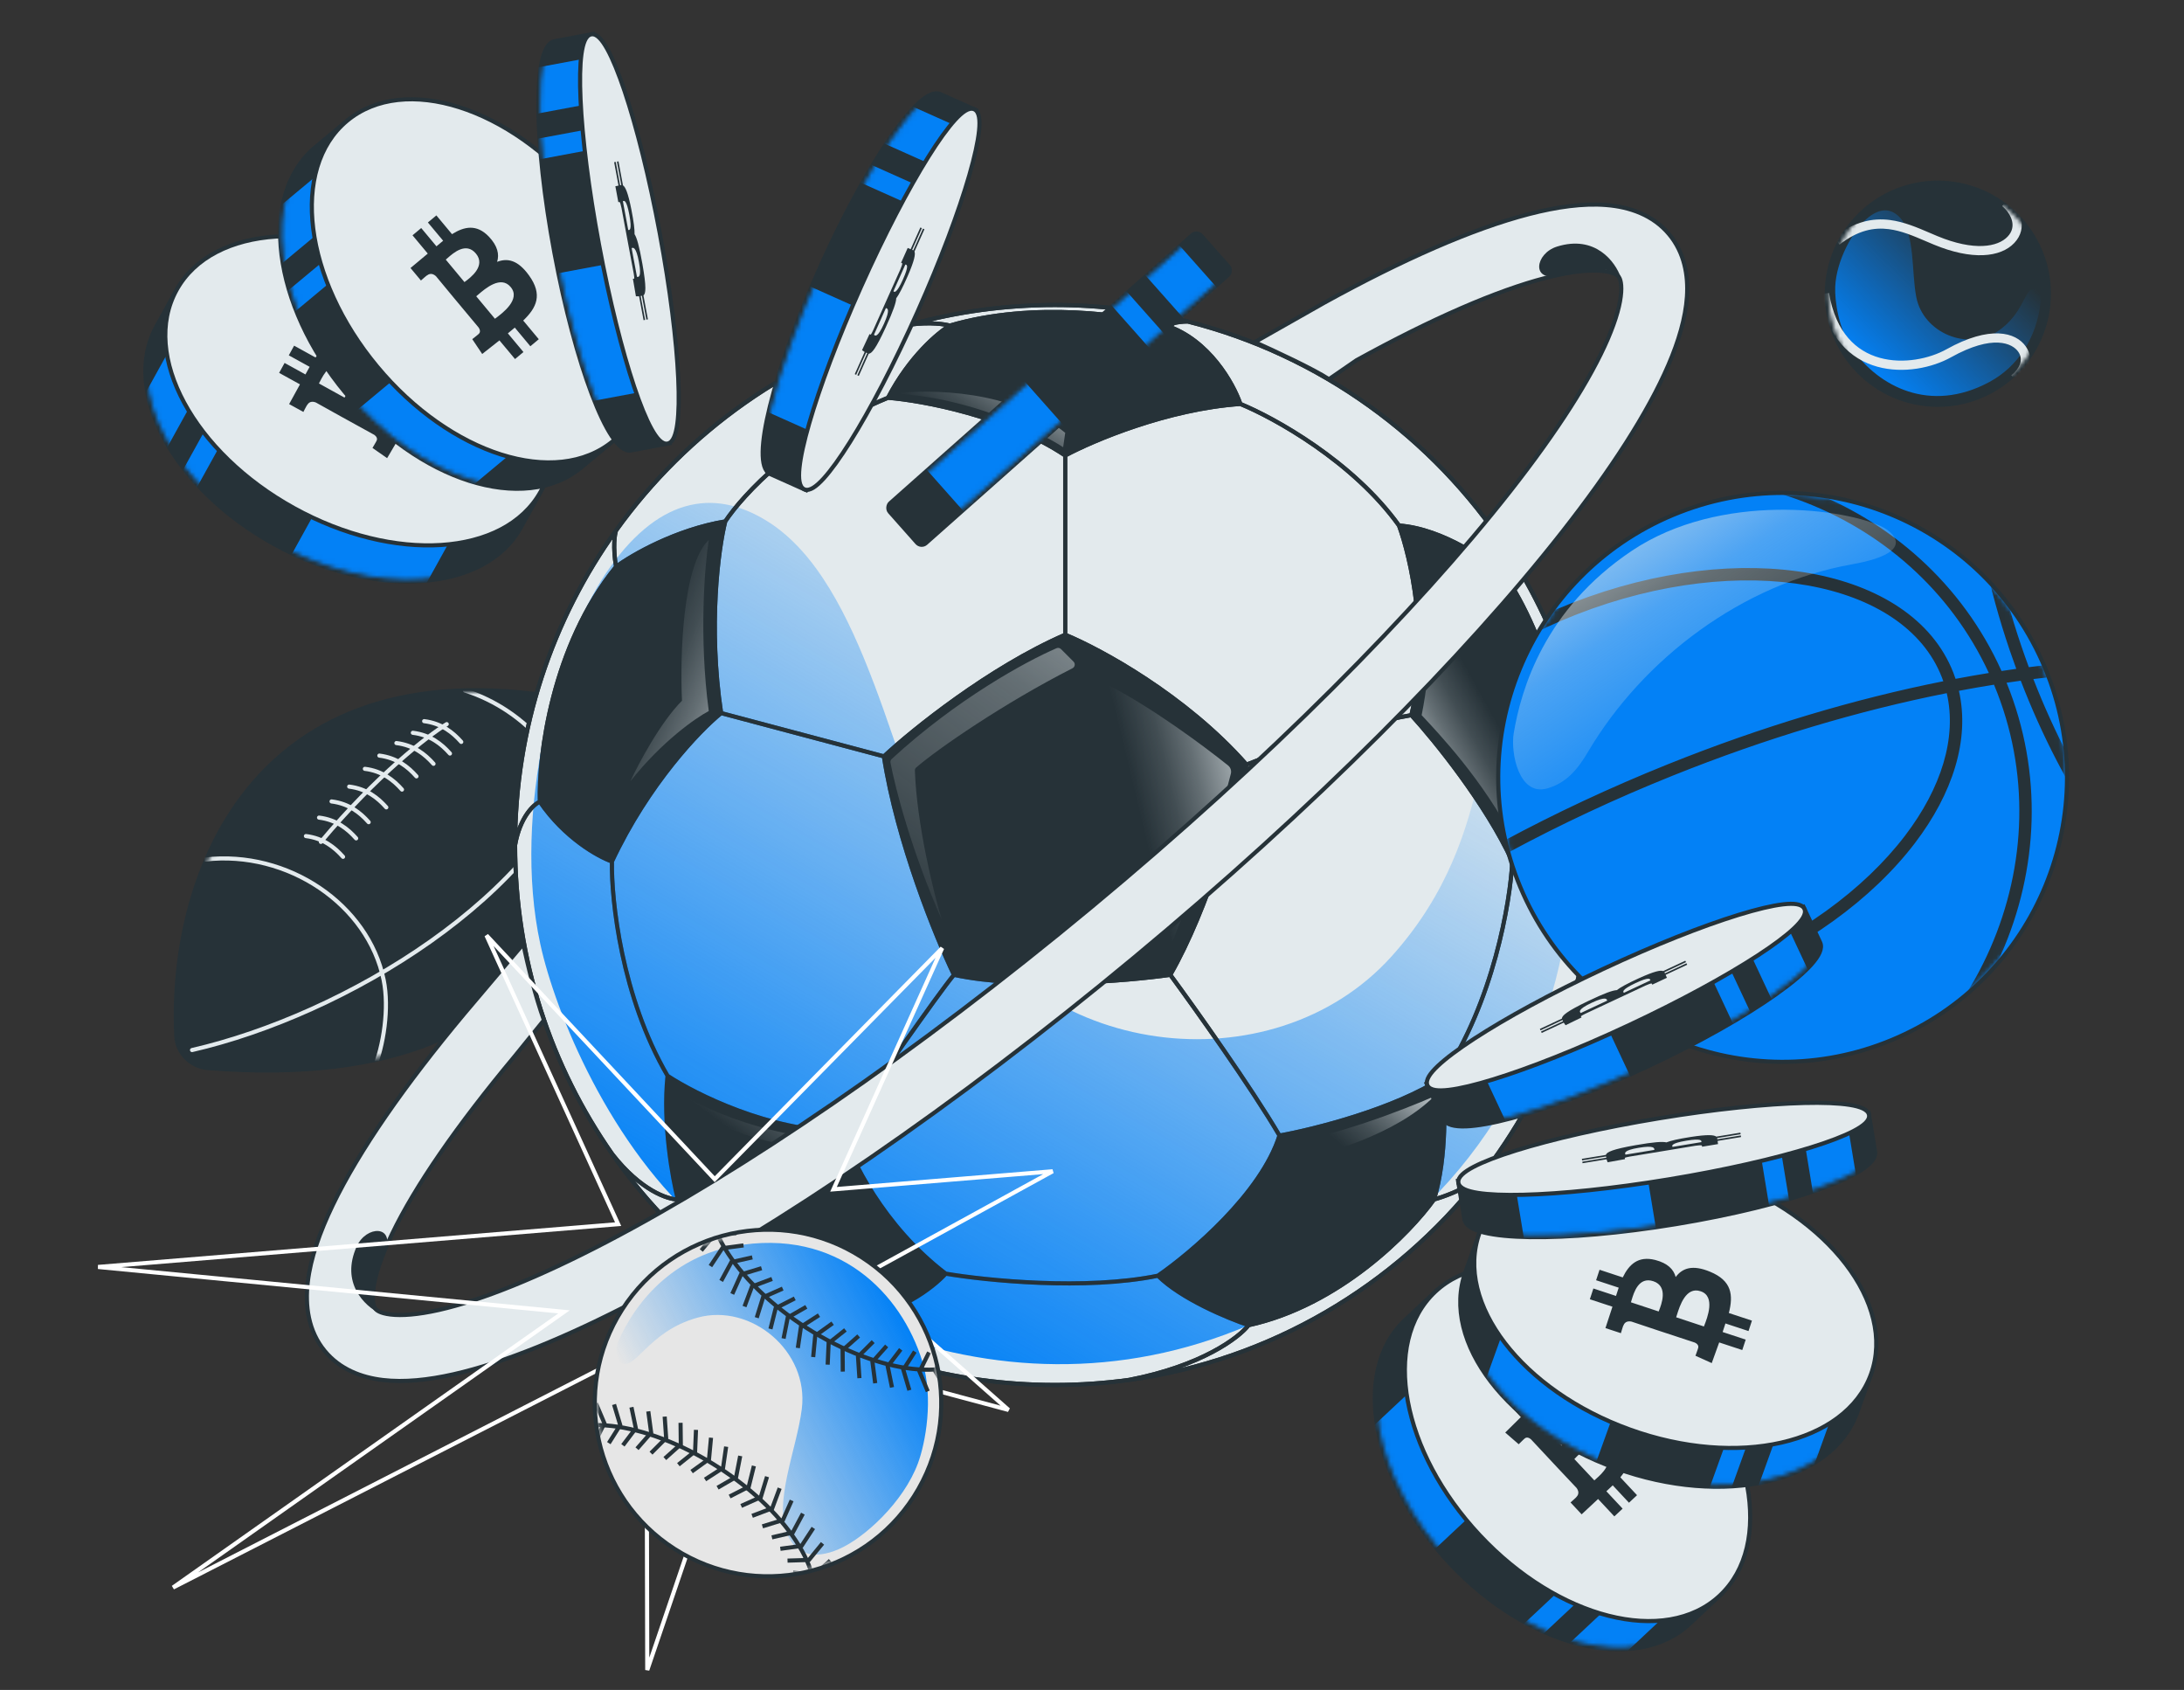 <svg width="530" height="410" viewBox="0 0 530 410" fill="none" xmlns="http://www.w3.org/2000/svg">
<rect x="0" y="0" width="530" height="410" fill="#333333" stroke="none"/>
<g clip-path="url(#clip0_8840_7350)">
<path d="M140.175 170.338L140.097 170.032L139.786 169.971C101.277 162.439 76.492 172.625 61.598 189.85C46.735 207.041 41.804 231.151 42.785 251.345C42.989 255.534 46.381 258.804 50.53 259.13C96.751 262.77 121.338 248.892 133.269 229.83C145.169 210.817 144.374 186.801 140.175 170.338Z" fill="#263238" stroke="#263238"/>
<path d="M111.938 179.994C109.882 177.679 107.129 175.476 102.932 174.96" stroke="#E3EAED" stroke-linecap="round"/>
<path d="M109.194 182.815C107.138 180.5 104.385 178.297 100.188 177.78" stroke="#E3EAED" stroke-linecap="round"/>
<path d="M105.203 185.307C103.147 182.992 100.394 180.789 96.196 180.272" stroke="#E3EAED" stroke-linecap="round"/>
<path d="M101.066 188.351C99.01 186.036 96.257 183.833 92.06 183.316" stroke="#E3EAED" stroke-linecap="round"/>
<path d="M97.553 191.559C95.496 189.244 92.744 187.041 88.546 186.525" stroke="#E3EAED" stroke-linecap="round"/>
<path d="M93.748 195.872C91.692 193.558 88.939 191.355 84.741 190.838" stroke="#E3EAED" stroke-linecap="round"/>
<path d="M89.465 199.468C87.409 197.154 84.656 194.951 80.459 194.434" stroke="#E3EAED" stroke-linecap="round"/>
<path d="M86.43 203.394C84.373 201.079 81.621 198.876 77.423 198.36" stroke="#E3EAED" stroke-linecap="round"/>
<path d="M83.248 207.872C81.192 205.557 78.439 203.354 74.242 202.837" stroke="#E3EAED" stroke-linecap="round"/>
<path d="M108.409 175.682C103.905 178.432 91.492 187.997 77.869 204.253" stroke="#E3EAED" stroke-linecap="round"/>
<mask id="mask0_8840_7350" style="mask-type:alpha" maskUnits="userSpaceOnUse" x="43" y="167" width="100" height="93">
<path d="M43.784 251.296C42.811 231.264 47.713 207.439 62.355 190.504C76.927 173.65 101.229 163.529 139.284 170.892C143.379 187.205 144.046 210.726 132.421 229.3C120.753 247.942 96.597 261.755 50.608 258.133C46.928 257.844 43.962 254.951 43.784 251.296Z" fill="#263238" stroke="black"/>
</mask>
<g mask="url(#mask0_8840_7350)">
<path d="M46.605 254.75C83.605 246.25 131.909 217.345 142.808 181.534M90.605 259.751C93.136 253.638 94.486 244.525 93.105 237.751C89.368 219.407 69.759 206.225 49.809 208.521M112.835 167.521C127.814 172.342 139.223 185.405 142.887 203.386" stroke="#E3EAED" stroke-linecap="round"/>
</g>
<path d="M258.5 154C240.1 162 221.5 177 214.5 183.5C217.7 204.3 227.167 227.5 231.5 236.5C248.3 240.1 273.5 238 284 236.5C293.2 220.5 300.167 195.833 302.5 185.5C287.7 168.7 267 157.5 258.5 154Z" fill="#E3EAED"/>
<path d="M387 205C387 235.557 376.538 263.67 359 285.953C338.519 311.977 308.387 330.048 274 334.774C268.116 335.582 262.107 336 256 336C243.697 336 231.79 334.304 220.5 331.133C190.997 322.846 165.709 304.487 148.58 280C133.719 258.754 125 232.895 125 205C125 176.534 134.079 150.189 149.5 128.702C166.706 104.728 191.807 86.802 221 78.728C232.141 75.646 243.878 74 256 74C267.129 74 277.935 75.388 288.252 78C320.377 86.133 347.772 106.135 365.5 133.065C379.091 153.713 387 178.433 387 205Z" fill="#E3EAED"/>
<path d="M214.5 183.5C221.5 177 240.1 162 258.5 154M214.5 183.5C217.7 204.3 227.167 227.5 231.5 236.5M214.5 183.5L175 173M258.5 154C267 157.5 287.7 168.7 302.5 185.5M258.5 154V110.5M302.5 185.5C300.167 195.833 293.2 220.5 284 236.5M302.5 185.5C310 182.5 328.5 175.9 342.5 173.5M284 236.5C273.5 238 248.3 240.1 231.5 236.5M284 236.5C290 244.667 303.7 263.9 310.5 275.5M231.5 236.5C227.5 241.3 211.833 263.833 204.5 274.5M387 205C387 235.557 376.538 263.67 359 285.953M387 205C386.2 199.8 383.333 194.5 382 192.5M387 205C387 178.433 379.091 153.713 365.5 133.065M125 205C125 176.534 134.079 150.189 149.5 128.702M125 205C126.2 198.2 129.5 195.167 131 194.5M125 205C125 232.895 133.719 258.754 148.58 280M342.5 173.5C348 179.5 360.6 195 367 209M342.5 173.5C346.9 155.1 342.333 135.167 339.5 127.5M367 209C370.891 206.333 379.339 199.3 382 192.5M367 209C366.5 218.833 362.4 243.1 350 261.5M382 192.5C381.333 182.333 377.1 157.6 365.5 140M365.5 140C361.333 136.167 350.3 128.3 339.5 127.5M365.5 140C365.9 137.6 365.667 134.377 365.5 133.065M339.5 127.5C328.3 111.9 309.167 101.333 301 98M310.5 275.5C318.833 274 338.4 269.1 350 261.5M310.5 275.5C306.1 289.5 289 304 281 309.5M350 261.5C350.667 267 351.2 280.6 348 291M348 291C342.167 299.167 325 316.7 303 321.5M348 291C350 290.469 355 288.716 359 285.953M303 321.5C298 319.833 286.6 315.1 281 309.5M303 321.5C300.667 324.516 291.6 331.392 274 334.774M281 309.5C263.4 313.1 239.333 310.667 229.5 309M274 334.774C268.116 335.582 262.107 336 256 336C243.697 336 231.79 334.304 220.5 331.133M274 334.774C308.387 330.048 338.519 311.977 359 285.953M365.5 133.065C347.772 106.135 320.377 86.133 288.252 78M301 98C283.4 99.2 265.333 106.833 258.5 110.5M301 98C299.333 93.087 293.4 82.409 283 79M215.5 96.5C223.833 97.167 244.1 100.9 258.5 110.5M215.5 96.5C220.7 86.5 227.667 80.667 230.5 79M215.5 96.5C193.9 105.3 180.167 120.167 176 126.5M283 79C274 76.5 250.9 73 230.5 79M283 79C283.668 78.667 285.654 78 288.252 78M230.5 79C229.333 78.652 225.8 78.11 221 78.728M176 126.5C174.333 133.167 171.8 151.8 175 173M176 126.5C164 128.5 153.333 134.667 149.5 137.5M175 173C169.833 177.167 157.3 190.2 148.5 209M148.5 209C145.167 207.833 137 203.3 131 194.5M148.5 209C148.333 218.333 150.8 241.8 162 261M131 194.5C130.667 183.5 133.9 156.7 149.5 137.5M149.5 137.5C148.7 132.7 149.167 129.635 149.5 128.702M221 78.728C232.141 75.646 243.878 74 256 74C267.129 74 277.935 75.388 288.252 78M221 78.728C191.807 86.802 166.706 104.728 149.5 128.702M162 261C168.833 265.5 186.9 274.5 204.5 274.5M162 261C160.8 272.6 163.167 285.833 164.5 291M204.5 274.5C206.5 281.167 214.3 297.4 229.5 309M229.5 309C226.5 312.333 217.7 319.2 206.5 320M206.5 320C197.167 315.833 175.7 304.2 164.5 291M206.5 320C208.167 322.255 213.3 327.639 220.5 331.133M164.5 291C162.054 291 155.445 288.8 148.58 280M220.5 331.133C190.997 322.846 165.709 304.487 148.58 280" stroke="#263238"/>
<path d="M370.618 169.977C375.14 170.417 379.246 178.164 380.071 183.685C386.533 226.928 373.066 267.349 343.945 294.389C283.106 350.881 213.548 333.733 171.217 298.005C147.999 278.408 134.695 245.476 131.13 229.089C124.147 196.994 135.046 156.848 147.065 139.038C159.085 121.228 172.778 117.959 186.392 126.573C209.926 141.463 216.827 187.131 230.598 215.923C250.273 257.059 308.741 264.078 337.614 232.117C365.691 201.038 355.255 168.482 370.618 169.977Z" fill="url(#paint0_linear_8840_7350)"/>
<path d="M215.523 96.813C223.856 97.48 244.123 101.213 258.523 110.813C265.356 107.146 283.423 99.513 301.023 98.313C299.356 93.4 293.423 82.722 283.023 79.313C274.023 76.813 250.923 73.313 230.523 79.313C227.689 80.98 220.723 86.813 215.523 96.813Z" fill="#263238"/>
<path d="M367.023 209.313C360.623 195.313 348.023 179.813 342.523 173.813C346.923 155.413 342.356 135.48 339.523 127.813C350.323 128.613 361.356 136.48 365.523 140.313C377.123 157.913 381.356 182.646 382.023 192.813C379.362 199.613 370.914 206.646 367.023 209.313Z" fill="#263238"/>
<path d="M350.023 261.813C338.423 269.413 318.856 274.313 310.523 275.813C306.123 289.813 289.023 304.313 281.023 309.813C286.623 315.413 298.023 320.146 303.023 321.813C325.023 317.013 342.189 299.48 348.023 291.313C351.223 280.913 350.689 267.313 350.023 261.813Z" fill="#263238"/>
<path d="M175.023 173.313C171.823 152.113 174.356 133.48 176.023 126.813C164.023 128.813 153.356 134.98 149.523 137.813C133.923 157.013 130.689 183.813 131.023 194.813C137.023 203.613 145.189 208.146 148.523 209.313C157.323 190.513 169.856 177.48 175.023 173.313Z" fill="#263238"/>
<path d="M162.023 261.313C168.856 265.813 186.923 274.813 204.523 274.813C206.523 281.48 214.323 297.713 229.523 309.313C226.523 312.646 217.723 319.513 206.523 320.313C197.189 316.146 175.723 304.513 164.523 291.313C163.189 286.146 160.823 272.913 162.023 261.313Z" fill="#263238"/>
<path d="M214.523 183.813C221.523 177.313 240.123 162.313 258.523 154.313C267.023 157.813 287.723 169.013 302.523 185.813C300.189 196.146 293.223 220.813 284.023 236.813C273.523 238.313 248.323 240.413 231.523 236.813C227.189 227.813 217.723 204.613 214.523 183.813Z" fill="#263238"/>
<path d="M172 172.5C169.6 154.5 171 137.333 172 131C165.6 137 165 159.5 165.5 170C160.3 175.2 155 185.167 153 189.5C160.6 179.9 168.833 174.167 172 172.5Z" fill="url(#paint1_linear_8840_7350)"/>
<path d="M222.015 186.962C222.495 200.086 226.523 216.411 228.5 223C221.127 206.314 217.237 191.103 216.098 185.035C216.035 184.701 216.152 184.359 216.402 184.129C232.233 169.564 248.939 160.488 256.386 157.262C256.759 157.1 257.187 157.187 257.474 157.474L260.519 160.519C261.002 161.002 260.87 161.815 260.262 162.125C243.498 170.653 227.471 181.747 222.342 186.198C222.12 186.391 222.005 186.668 222.015 186.962Z" fill="url(#paint2_linear_8840_7350)"/>
<path d="M268.5 166C279.087 171.294 291.998 180.877 298.025 185.71C298.625 186.192 298.885 186.975 298.696 187.722C294.623 203.798 287.263 221.348 284.5 228.5L268.5 166Z" fill="url(#paint3_linear_8840_7350)"/>
<path d="M200 278.5C182.4 278.5 168.333 270.167 163.5 266V264.5C178.7 273.7 195.833 276.333 202.5 276.5L200 278.5Z" fill="url(#paint4_linear_8840_7350)"/>
<path d="M314 281.5L311 277.5C323.4 275.9 340.833 269.167 348 266C338.8 275.2 321.5 280.167 314 281.5Z" fill="url(#paint5_linear_8840_7350)"/>
<path d="M345 173.5C347.4 161.5 347.667 147.833 347.5 142.5C372.7 154.5 371.5 188 367.5 204C359.9 189.2 349.167 178 345 173.5Z" fill="url(#paint6_linear_8840_7350)"/>
<path d="M258.5 105C245.7 94.6 225.5 94.333 217 95.5C235 96.3 251.833 104.5 258 108.5L258.5 105Z" fill="url(#paint7_linear_8840_7350)"/>
<path d="M214.5 183.5C221.5 177 240.1 162 258.5 154M214.5 183.5C217.7 204.3 227.167 227.5 231.5 236.5M214.5 183.5L175 173M258.5 154C267 157.5 287.7 168.7 302.5 185.5M258.5 154V110.5M302.5 185.5C300.167 195.833 293.2 220.5 284 236.5M302.5 185.5C310 182.5 328.5 175.9 342.5 173.5M284 236.5C273.5 238 248.3 240.1 231.5 236.5M284 236.5C290 244.667 303.7 263.9 310.5 275.5M231.5 236.5C227.5 241.3 211.833 263.833 204.5 274.5M387 205C387 235.557 376.538 263.67 359 285.953M387 205C386.2 199.8 383.333 194.5 382 192.5M387 205C387 178.433 379.091 153.713 365.5 133.065M125 205C125 176.534 134.079 150.189 149.5 128.702M125 205C126.2 198.2 129.5 195.167 131 194.5M125 205C125 232.895 133.719 258.754 148.58 280M342.5 173.5C348 179.5 360.6 195 367 209M342.5 173.5C346.9 155.1 342.333 135.167 339.5 127.5M367 209C370.891 206.333 379.339 199.3 382 192.5M367 209C366.5 218.833 362.4 243.1 350 261.5M382 192.5C381.333 182.333 377.1 157.6 365.5 140M365.5 140C361.333 136.167 350.3 128.3 339.5 127.5M365.5 140C365.9 137.6 365.667 134.377 365.5 133.065M339.5 127.5C328.3 111.9 309.167 101.333 301 98M310.5 275.5C318.833 274 338.4 269.1 350 261.5M310.5 275.5C306.1 289.5 289 304 281 309.5M350 261.5C350.667 267 351.2 280.6 348 291M348 291C342.167 299.167 325 316.7 303 321.5M348 291C350 290.469 355 288.716 359 285.953M303 321.5C298 319.833 286.6 315.1 281 309.5M303 321.5C300.667 324.516 291.6 331.392 274 334.774M281 309.5C263.4 313.1 239.333 310.667 229.5 309M274 334.774C268.116 335.582 262.107 336 256 336C243.697 336 231.79 334.304 220.5 331.133M274 334.774C308.387 330.048 338.519 311.977 359 285.953M365.5 133.065C347.772 106.135 320.377 86.133 288.252 78M301 98C283.4 99.2 265.333 106.833 258.5 110.5M301 98C299.333 93.087 293.4 82.409 283 79M215.5 96.5C223.833 97.167 244.1 100.9 258.5 110.5M215.5 96.5C220.7 86.5 227.667 80.667 230.5 79M215.5 96.5C193.9 105.3 180.167 120.167 176 126.5M283 79C274 76.5 250.9 73 230.5 79M283 79C283.668 78.667 285.654 78 288.252 78M230.5 79C229.333 78.652 225.8 78.11 221 78.728M176 126.5C174.333 133.167 171.8 151.8 175 173M176 126.5C164 128.5 153.333 134.667 149.5 137.5M175 173C169.833 177.167 157.3 190.2 148.5 209M148.5 209C145.167 207.833 137 203.3 131 194.5M148.5 209C148.333 218.333 150.8 241.8 162 261M131 194.5C130.667 183.5 133.9 156.7 149.5 137.5M149.5 137.5C148.7 132.7 149.167 129.635 149.5 128.702M221 78.728C232.141 75.646 243.878 74 256 74C267.129 74 277.935 75.388 288.252 78M221 78.728C191.807 86.802 166.706 104.728 149.5 128.702M162 261C168.833 265.5 186.9 274.5 204.5 274.5M162 261C160.8 272.6 163.167 285.833 164.5 291M204.5 274.5C206.5 281.167 214.3 297.4 229.5 309M229.5 309C226.5 312.333 217.7 319.2 206.5 320M206.5 320C197.167 315.833 175.7 304.2 164.5 291M206.5 320C208.167 322.255 213.3 327.639 220.5 331.133M164.5 291C162.054 291 155.445 288.8 148.58 280M220.5 331.133C190.997 322.846 165.709 304.487 148.58 280" stroke="#263238"/>
<path d="M124.955 256.191C110.819 273.108 100.692 287.853 95.157 299.33C92.379 305.091 90.966 309.606 90.579 312.895C90.193 316.179 90.909 317.29 91.146 317.575C91.365 317.839 92.16 318.6 94.788 318.912C97.465 319.231 101.328 318.975 106.504 317.808C116.832 315.48 130.649 309.935 147.135 301.337C179.988 284.203 221.901 255.758 264.945 220.012C307.989 184.266 343.648 148.29 366.525 119.143C378.005 104.517 385.992 91.953 390.178 82.229C392.276 77.355 393.237 73.604 393.416 70.914C393.591 68.274 392.989 67.353 392.77 67.089C392.538 66.81 391.625 65.943 388.518 65.691C385.391 65.437 380.928 65.906 375.034 67.433C363.287 70.476 347.643 77.236 329.178 87.404L322.5 92C318.9 89.6 309 85 304.5 83L321.46 73.389C340.425 62.945 357.409 55.471 371.021 51.944C377.806 50.187 384.205 49.288 389.813 49.743C395.441 50.2 401.137 52.12 405.079 56.867C408.739 61.274 409.728 66.738 409.38 71.976C409.035 77.164 407.358 82.784 404.874 88.554C399.897 100.118 390.952 113.935 379.111 129.022C355.347 159.299 318.813 196.074 275.167 232.321C231.52 268.567 188.661 297.725 154.534 315.524C137.529 324.392 122.304 330.647 110.023 333.416C103.895 334.797 98.062 335.414 92.899 334.8C87.686 334.181 82.497 332.204 78.837 327.797C74.789 322.922 74.011 316.784 74.689 311.025C75.366 305.272 77.576 298.951 80.746 292.379C87.106 279.191 98.177 263.283 112.678 245.932L127 229C128 234 130 242 132 247.5L124.955 256.191Z" fill="#E3EAED" stroke="#263238" stroke-linecap="round"/>
<path d="M377.835 59.826C387.129 56.91 392.002 63.492 393.335 67.326C390.835 64.326 385.203 65.144 378.335 66.826C371.5 68.5 372.5 61.5 377.835 59.826Z" fill="#263238"/>
<path d="M86.577 302.372C82.568 311.249 88.519 316.876 92.165 318.659C89.486 315.817 90.973 310.324 93.467 303.707C95.948 297.122 88.879 297.275 86.577 302.372Z" fill="#263238"/>
<path d="M42.851 70.351L43.093 69.913L43.531 70.155L45.444 71.214C57.629 63.25 78.596 64.414 97.931 75.113C117.267 85.811 129.391 102.957 129.117 117.511L131.03 118.569L131.467 118.811L131.225 119.249L126.384 127.999C121.995 135.931 113.033 140.272 102.21 140.964C91.38 141.658 78.614 138.711 66.462 131.987C54.31 125.263 45.032 116.013 39.867 106.47C34.704 96.932 33.621 87.033 38.01 79.101L42.851 70.351Z" fill="#263238" stroke="#263238"/>
<mask id="mask1_8840_7350" style="mask-type:alpha" maskUnits="userSpaceOnUse" x="35" y="66" width="96" height="75">
<path d="M45.746 72.214L45.492 72.384L45.225 72.236L43.484 71.272L38.885 79.585C34.717 87.117 35.681 96.636 40.746 105.994C45.808 115.345 54.936 124.467 66.946 131.112C78.957 137.757 91.534 140.646 102.146 139.967C112.764 139.287 121.342 135.046 125.509 127.515L130.108 119.202L128.367 118.239L128.1 118.091L128.109 117.786C128.545 103.695 116.751 86.669 97.447 75.988C78.143 65.307 57.453 64.359 45.746 72.214Z" fill="#263238" stroke="#263238"/>
</mask>
<g mask="url(#mask1_8840_7350)">
<path d="M44.275 79.138L25.877 112.388L35.502 117.714L53.9 84.464L44.275 79.138Z" fill="#0381F6"/>
<path d="M85.119 108.595L66.722 141.845L94.722 157.338L113.119 124.088L85.119 108.595Z" fill="#0381F6"/>
<path d="M36.879 127.619L55.276 94.369L59.651 96.79L41.254 130.039L36.879 127.619Z" fill="#0381F6"/>
</g>
<path d="M131.225 119.249C126.836 127.181 117.874 131.522 107.051 132.215C96.221 132.908 83.456 129.961 71.304 123.237C59.152 116.513 49.873 107.263 44.708 97.72C39.546 88.182 38.462 78.283 42.851 70.351C47.24 62.419 56.203 58.078 67.025 57.385C77.855 56.692 90.621 59.639 102.773 66.363C114.925 73.087 124.203 82.337 129.368 91.88C134.531 101.418 135.614 111.317 131.225 119.249Z" fill="#E3EAED" stroke="#263238"/>
<path fill-rule="evenodd" clip-rule="evenodd" d="M76.566 86.727C78.651 83.915 81.222 82.228 85.1 84.029C87.921 85.356 89.07 87.102 89.205 89.011C91.226 87.167 93.787 86.782 97.618 89.273C102.423 92.386 102.19 95.873 100.273 99.982L105.437 102.832L104.152 105.165L98.987 102.315C98.843 102.567 98.699 102.836 98.554 103.113C98.359 103.481 98.157 103.862 97.933 104.232L103.097 107.081L101.812 109.41L96.647 106.56L93.944 111.153L90.391 108.674C90.391 108.674 91.416 106.942 91.373 106.96C91.727 106.31 91.213 105.773 90.83 105.499L82.552 100.935L76.675 97.66C76.022 97.39 75.113 97.291 74.565 98.232C74.529 98.146 73.622 99.94 73.622 99.94L70.164 98.035L72.797 93.251L67.739 90.461L69.065 88.053L74.123 90.844C74.364 90.369 74.624 89.914 74.885 89.453L75.143 88.996L70.084 86.207L71.376 83.862L76.566 86.727ZM83.604 96.461L83.672 96.347C84.542 94.977 87.112 90.911 83.677 89.004C80.406 87.202 78.534 90.836 77.663 92.522C77.56 92.723 77.472 92.897 77.397 93.029L83.603 96.463L83.604 96.461ZM93.844 101.869L93.72 102.068L87.513 98.634C87.6 98.488 87.698 98.301 87.813 98.082C88.867 96.102 91.218 91.677 94.5 93.518C97.918 95.382 94.905 100.178 93.844 101.869Z" fill="#263238"/>
<path d="M84.219 29.314L84.603 28.994L84.923 29.378L86.322 31.059C100.566 28.061 119.681 36.756 133.814 53.744C147.948 70.731 153.022 91.108 147.483 104.57L148.881 106.251L149.201 106.635L148.817 106.955L141.13 113.351C134.161 119.149 124.234 119.94 113.898 116.657C103.555 113.372 92.73 105.993 83.847 95.317C74.965 84.64 69.677 72.653 68.328 61.886C66.98 51.125 69.563 41.508 76.532 35.71L84.219 29.314Z" fill="#263238" stroke="#263238"/>
<mask id="mask2_8840_7350" style="mask-type:alpha" maskUnits="userSpaceOnUse" x="68" y="29" width="82" height="90">
<path d="M86.24 32.1L85.942 32.167L85.747 31.932L84.474 30.402L77.171 36.478C70.555 41.984 67.997 51.204 69.32 61.761C70.642 72.313 75.837 84.125 84.616 94.677C93.395 105.229 104.066 112.485 114.2 115.704C124.341 118.925 133.873 118.087 140.49 112.582L147.793 106.506L146.52 104.976L146.325 104.742L146.444 104.461C151.966 91.489 147.156 71.343 133.045 54.383C118.935 37.424 100 29.03 86.24 32.1Z" fill="#263238" stroke="#263238"/>
</mask>
<g mask="url(#mask2_8840_7350)">
<path d="M82.356 38.019L53.144 62.323L60.18 70.779L89.391 46.475L82.356 38.019Z" fill="#0381F6"/>
<path d="M109.722 80.292L80.511 104.597L100.978 129.196L130.189 104.892L109.722 80.292Z" fill="#0381F6"/>
<path d="M57.867 80.508L87.079 56.204L90.277 60.047L61.065 84.352L57.867 80.508Z" fill="#0381F6"/>
</g>
<path d="M148.817 106.955C141.848 112.753 131.921 113.544 121.585 110.261C111.242 106.976 100.417 99.597 91.534 88.921C82.652 78.245 77.364 66.258 76.015 55.49C74.667 44.729 77.25 35.112 84.219 29.314C91.188 23.516 101.115 22.724 111.451 26.007C121.794 29.292 132.619 36.672 141.501 47.348C150.384 58.024 155.672 70.011 157.021 80.778C158.369 91.54 155.786 101.157 148.817 106.955Z" fill="#E3EAED" stroke="#263238"/>
<path fill-rule="evenodd" clip-rule="evenodd" d="M109.69 56.81C112.654 54.947 115.662 54.308 118.622 57.395C120.768 59.655 121.205 61.698 120.639 63.526C123.191 62.542 125.717 63.113 128.382 66.825C131.729 71.469 130.247 74.634 126.969 77.767L130.747 82.297L128.702 84.004L124.924 79.474C124.698 79.656 124.467 79.855 124.231 80.061C123.915 80.333 123.589 80.614 123.246 80.877L127.024 85.407L124.981 87.11L121.203 82.58L117.017 85.879L114.605 82.279C114.605 82.279 116.19 81.037 116.143 81.038C116.709 80.561 116.425 79.874 116.167 79.48L110.111 72.223L105.824 67.037C105.313 66.549 104.502 66.127 103.65 66.805C103.647 66.711 102.151 68.054 102.151 68.054L99.62 65.023L103.81 61.522L100.109 57.086L102.22 55.324L105.92 59.76C106.316 59.405 106.723 59.076 107.134 58.74L107.541 58.408L103.839 53.973L105.894 52.257L109.69 56.81ZM112.715 68.436L112.82 68.354C114.128 67.393 117.999 64.537 115.49 61.513C113.096 58.647 110.033 61.354 108.609 62.609C108.44 62.759 108.295 62.889 108.177 62.984L112.713 68.437L112.715 68.436ZM120.293 77.192L120.105 77.332L115.569 71.879C115.702 71.775 115.862 71.636 116.049 71.474C117.75 70.011 121.547 66.741 123.936 69.649C126.445 72.625 121.896 76.001 120.293 77.192Z" fill="#263238"/>
<path d="M143.468 8.334L143.959 8.242L144.051 8.733L162.404 107.035L162.496 107.526L162.004 107.618L153.157 109.27C152.347 109.421 151.543 109.098 150.787 108.506C150.03 107.912 149.26 107.001 148.484 105.836C146.931 103.501 145.29 100.039 143.654 95.728C140.379 87.097 137.088 74.964 134.55 61.371C132.012 47.779 130.704 35.275 130.644 26.044C130.614 21.433 130.896 17.613 131.502 14.874C131.804 13.507 132.194 12.38 132.686 11.553C133.177 10.728 133.811 10.137 134.621 9.985L143.468 8.334Z" fill="#263238" stroke="#263238"/>
<mask id="mask3_8840_7350" style="mask-type:alpha" maskUnits="userSpaceOnUse" x="131" y="8" width="31" height="101">
<path d="M161.329 106.727L143.16 9.408L134.804 10.969C134.392 11.045 133.962 11.364 133.545 12.064C133.13 12.761 132.77 13.773 132.478 15.091C131.896 17.722 131.614 21.456 131.644 26.038C131.704 35.193 133.003 47.635 135.533 61.188C138.064 74.74 141.341 86.813 144.589 95.373C146.215 99.657 147.824 103.038 149.317 105.282C150.064 106.406 150.766 107.219 151.404 107.719C152.046 108.222 152.562 108.364 152.974 108.287L161.329 106.727Z" fill="#263238" stroke="#263238"/>
</mask>
<g mask="url(#mask3_8840_7350)">
<path d="M158.239 11.171L120.885 18.145L122.904 28.958L160.258 21.984L158.239 11.171Z" fill="#0381F6"/>
<path d="M161.518 61.423L124.163 68.397L130.036 99.853L167.391 92.879L161.518 61.423Z" fill="#0381F6"/>
<path d="M116.141 36.325L153.495 29.35L154.413 34.266L117.058 41.24L116.141 36.325Z" fill="#0381F6"/>
</g>
<path d="M162.004 107.618C161.276 107.754 160.587 107.342 159.985 106.74C159.367 106.121 158.728 105.189 158.075 104.006C156.766 101.633 155.341 98.14 153.885 93.798C150.97 85.108 147.9 72.941 145.363 59.352C142.826 45.764 141.299 33.309 140.882 24.152C140.674 19.578 140.742 15.806 141.107 13.12C141.289 11.781 141.548 10.682 141.902 9.881C142.245 9.102 142.74 8.47 143.468 8.334C144.196 8.198 144.885 8.61 145.486 9.212C146.105 9.831 146.744 10.763 147.397 11.946C148.706 14.319 150.13 17.812 151.587 22.154C154.502 30.844 157.572 43.011 160.109 56.599C162.645 70.188 164.173 82.643 164.59 91.8C164.798 96.374 164.73 100.146 164.365 102.831C164.183 104.17 163.924 105.27 163.57 106.071C163.227 106.849 162.732 107.482 162.004 107.618Z" fill="#E3EAED" stroke="#263238"/>
<path fill-rule="evenodd" clip-rule="evenodd" d="M151.179 44.969C151.751 45.333 152.396 46.671 153.221 50.856C153.821 53.908 154.024 55.752 153.99 56.82C154.515 57.612 155.113 59.59 155.904 64.08C156.896 69.704 156.724 71.246 156.146 71.672L157.23 77.47L156.857 77.545L155.773 71.746C155.732 71.749 155.69 71.762 155.647 71.777C155.59 71.795 155.531 71.814 155.467 71.808L156.551 77.607L156.178 77.679L155.094 71.881L154.32 71.881L153.592 67.633C153.592 67.633 153.885 67.638 153.875 67.61C153.978 67.586 153.879 66.883 153.8 66.421L152.063 57.13L150.832 50.516C150.692 49.828 150.487 49.008 150.33 49.013C150.325 48.939 150.056 49.066 150.056 49.066L149.331 45.185L150.095 45.03L149.034 39.351L149.419 39.274L150.48 44.953C150.551 44.92 150.626 44.913 150.702 44.904L150.776 44.895L149.715 39.217L150.09 39.142L151.179 44.969ZM152.456 55.789L152.476 55.791C152.721 55.844 153.447 55.994 152.727 52.131C152.04 48.46 151.489 48.687 151.232 48.79C151.202 48.803 151.176 48.815 151.154 48.817L152.456 55.789L152.456 55.789ZM154.613 67.165L154.578 67.159L153.276 60.186C153.301 60.187 153.329 60.176 153.363 60.165C153.671 60.07 154.359 59.855 155.047 63.555C155.765 67.381 154.913 67.221 154.613 67.165Z" fill="#263238"/>
<path d="M236.415 26.51L236.871 26.714L236.667 27.17L195.847 118.459L195.643 118.916L195.187 118.712L186.97 115.038C186.219 114.702 185.74 113.978 185.456 113.062C185.171 112.142 185.055 110.955 185.081 109.555C185.131 106.751 185.751 102.971 186.858 98.495C189.073 89.533 193.268 77.682 198.912 65.059C204.557 52.436 210.593 41.408 215.794 33.782C218.393 29.972 220.797 26.99 222.853 25.083C223.879 24.13 224.841 23.425 225.717 23.024C226.589 22.625 227.447 22.5 228.199 22.836L236.415 26.51Z" fill="#263238" stroke="#263238"/>
<mask id="mask4_8840_7350" style="mask-type:alpha" maskUnits="userSpaceOnUse" x="185" y="23" width="52" height="96">
<path d="M195.138 117.595L235.55 27.218L227.791 23.749C227.408 23.578 226.873 23.595 226.132 23.934C225.394 24.271 224.522 24.898 223.533 25.816C221.557 27.649 219.202 30.56 216.62 34.345C211.461 41.909 205.453 52.881 199.825 65.467C194.197 78.053 190.026 89.846 187.828 98.735C186.729 103.183 186.129 106.879 186.08 109.573C186.056 110.923 186.17 111.99 186.411 112.765C186.652 113.544 186.996 113.954 187.379 114.125L195.138 117.595Z" fill="#263238" stroke="#263238"/>
</mask>
<g mask="url(#mask4_8840_7350)">
<path d="M246.95 37.245L212.261 21.734L207.77 31.775L242.46 47.287L246.95 37.245Z" fill="#0381F6"/>
<path d="M221.063 80.441L186.373 64.929L173.311 94.141L208 109.653L221.063 80.441Z" fill="#0381F6"/>
<path d="M198.018 33.987L232.708 49.499L230.667 54.063L195.977 38.552L198.018 33.987Z" fill="#0381F6"/>
</g>
<path d="M195.186 118.712C194.51 118.409 194.177 117.678 194.025 116.841C193.869 115.98 193.874 114.85 194.01 113.506C194.282 110.81 195.098 107.126 196.37 102.727C198.915 93.921 203.312 82.168 208.954 69.549C214.597 56.93 220.425 45.817 225.291 38.049C227.721 34.168 229.923 31.104 231.75 29.104C232.662 28.106 233.501 27.349 234.247 26.891C234.972 26.446 235.739 26.207 236.415 26.51C237.091 26.812 237.424 27.543 237.576 28.38C237.732 29.241 237.728 30.371 237.592 31.716C237.319 34.411 236.503 38.095 235.232 42.494C232.687 51.3 228.29 63.053 222.647 75.672C217.005 88.291 211.177 99.404 206.311 107.172C203.88 111.053 201.678 114.117 199.851 116.118C198.94 117.115 198.101 117.872 197.355 118.33C196.629 118.775 195.863 119.014 195.186 118.712Z" fill="#E3EAED" stroke="#263238"/>
<path fill-rule="evenodd" clip-rule="evenodd" d="M221.918 61.027C222.182 61.652 221.952 63.119 220.25 67.031C219.007 69.882 218.125 71.514 217.49 72.373C217.471 73.323 216.837 75.291 214.934 79.433C212.551 84.623 211.533 85.794 210.815 85.815L208.408 91.2L208.059 91.049L210.466 85.664C210.43 85.642 210.389 85.629 210.345 85.618C210.287 85.6 210.228 85.582 210.179 85.541L207.772 90.926L207.424 90.773L209.831 85.388L209.194 84.948L211.012 81.04C211.012 81.04 211.25 81.211 211.257 81.182C211.356 81.221 211.674 80.586 211.872 80.162L215.729 71.532L218.478 65.392C218.754 64.746 219.052 63.956 218.92 63.87C218.958 63.807 218.665 63.758 218.665 63.758L220.276 60.153L220.993 60.461L223.35 55.187L223.71 55.342L221.353 60.617C221.431 60.63 221.496 60.667 221.563 60.702L221.629 60.737L223.986 55.463L224.338 55.615L221.918 61.027ZM216.814 70.653L216.83 70.665C217.001 70.849 217.513 71.385 219.118 67.798C220.641 64.389 220.058 64.262 219.789 64.2C219.757 64.193 219.728 64.189 219.71 64.178L216.814 70.653L216.814 70.653ZM212.118 81.236L212.092 81.211L214.987 74.736C215.008 74.75 215.037 74.758 215.071 74.768C215.379 74.865 216.067 75.08 214.528 78.514C212.942 82.069 212.333 81.452 212.118 81.236Z" fill="#263238"/>
<rect x="290.468" y="56.03" width="13" height="101" rx="1.5" transform="rotate(48.418 290.468 56.03)" fill="#263238" stroke="#263238"/>
<mask id="mask5_8840_7350" style="mask-type:alpha" maskUnits="userSpaceOnUse" x="216" y="57" width="82" height="75">
<rect x="290.384" y="57.442" width="11" height="99" rx="0.5" transform="rotate(48.418 290.384 57.442)" fill="#263238" stroke="#263238"/>
</mask>
<g mask="url(#mask5_8840_7350)">
<path d="M275.403 47.338L300.623 75.763L292.395 83.063L267.175 54.639L275.403 47.338Z" fill="#0381F6"/>
<path d="M241.985 85.011L267.205 113.435L243.269 134.673L218.048 106.249L241.985 85.011Z" fill="#0381F6"/>
<path d="M293.217 93.029L267.996 64.605L264.256 67.923L289.477 96.348L293.217 93.029Z" fill="#0381F6"/>
</g>
<circle cx="432.596" cy="188.596" r="69" transform="rotate(-22.649 432.596 188.596)" fill="#0381F6" stroke="#263238"/>
<mask id="mask6_8840_7350" style="mask-type:alpha" maskUnits="userSpaceOnUse" x="364" y="120" width="138" height="138">
<circle cx="432.596" cy="188.596" r="68" transform="rotate(-22.649 432.596 188.596)" fill="#0381F6" stroke="black"/>
</mask>
<g mask="url(#mask6_8840_7350)">
<path fill-rule="evenodd" clip-rule="evenodd" d="M587.728 246.143C588.572 245.914 589.411 245.658 590.245 245.375C608.571 239.144 620.616 220.974 625.543 197.159C630.479 173.304 628.362 143.491 618.11 113.336C607.858 83.182 591.366 58.256 572.914 42.352C554.492 26.475 533.868 19.411 515.543 25.642C497.217 31.872 485.172 50.042 480.244 73.857C475.308 97.712 477.426 127.525 487.678 157.68C488.202 159.222 488.743 160.752 489.299 162.267C488.112 162.432 486.919 162.606 485.722 162.788C466.62 120.409 415.535 101.444 370.484 120.243C325.134 139.166 302.681 189.351 320.001 232.94C311.276 239.706 303.448 246.635 296.64 253.605C284.329 266.209 275.303 278.995 270.377 291.227C265.447 303.469 264.593 315.247 268.79 325.693C272.988 336.14 281.753 344.052 293.783 349.479C305.803 354.903 321.166 357.89 338.776 358.471C374 359.635 418.508 351.184 463.992 332.909C509.476 314.634 547.457 289.94 572.084 264.728C578.121 258.548 583.368 252.324 587.728 246.143ZM483.182 74.465C478.372 97.71 480.408 126.976 490.518 156.714C491.107 158.447 491.717 160.162 492.347 161.858C505.692 160.141 518.326 159.478 529.949 159.862C547.559 160.443 562.922 163.43 574.942 168.854C586.971 174.282 595.737 182.193 599.934 192.64C604.132 203.086 603.277 214.864 598.347 227.106C596.362 232.035 593.711 237.055 590.448 242.116C606.722 235.996 617.899 219.295 622.606 196.551C627.416 173.306 625.38 144.04 615.27 114.302C605.16 84.564 588.936 60.122 570.955 44.625C552.944 29.102 533.416 22.734 516.508 28.482C499.6 34.23 488 51.181 483.182 74.465ZM585.906 243.513C590.024 237.56 593.267 231.689 595.564 225.985C600.295 214.239 600.981 203.291 597.151 193.758C593.32 184.226 585.25 176.796 573.708 171.588C562.156 166.376 547.211 163.434 529.85 162.86C518.604 162.489 506.375 163.112 493.444 164.742C503.612 190.851 518.497 212.313 534.832 226.391C551.658 240.892 569.806 247.404 585.906 243.513ZM490.383 165.145C500.706 191.947 515.967 214.093 532.874 228.664C549.014 242.574 566.843 249.719 583.337 247.087C579.493 252.239 575.011 257.439 569.938 262.632C545.665 287.482 508.064 311.968 462.873 330.125C417.683 348.283 373.593 356.62 338.875 355.473C321.513 354.9 306.568 351.957 295.017 346.745C283.474 341.537 275.404 334.107 271.574 324.575C267.744 315.042 268.43 304.094 273.16 292.348C277.894 280.592 286.648 268.127 298.786 255.701C305.328 249.004 312.837 242.334 321.202 235.807C340.081 278.625 391.446 297.869 436.719 278.978C482.292 259.962 504.742 209.376 486.943 165.638C488.095 165.466 489.241 165.302 490.383 165.145ZM482.644 163.272C463.992 123.004 415.038 104.903 371.639 123.011C327.959 141.237 306.392 189.268 322.48 231.041C324.28 229.678 326.116 228.322 327.987 226.975C326.826 225.189 325.844 223.285 325.056 221.264C319.994 208.276 324.121 193.385 334.376 179.931C344.65 166.452 361.217 154.187 381.614 146.237C402.01 138.288 422.508 136.106 439.193 139.078C455.848 142.045 468.964 150.215 474.026 163.203C474.218 163.698 474.398 164.195 474.564 164.695C477.281 164.181 479.975 163.706 482.644 163.272ZM475.376 167.595C478.242 167.054 481.081 166.559 483.893 166.11C501.519 208.354 479.967 257.681 435.563 276.21C391.442 294.62 341.578 275.603 323.652 233.918C325.635 232.407 327.664 230.905 329.737 229.412C336.3 237.716 347.041 243.101 359.889 245.389C376.574 248.361 397.072 246.179 417.468 238.23C437.864 230.28 454.432 218.015 464.706 204.536C473.822 192.576 478.096 179.48 475.376 167.595ZM471.592 165.273C471.478 164.944 471.357 164.618 471.23 164.292C466.692 152.649 454.755 144.897 438.667 142.032C422.609 139.172 402.672 141.25 382.703 149.032C362.735 156.815 346.65 168.777 336.762 181.749C326.856 194.746 323.313 208.531 327.852 220.175C328.544 221.952 329.409 223.639 330.435 225.231C351.422 210.441 376.647 196.709 404.733 185.424C427.619 176.228 450.258 169.52 471.592 165.273ZM332.187 227.666C352.95 213.037 377.954 199.417 405.851 188.208C428.679 179.036 451.227 172.369 472.427 168.165C474.922 178.926 471.148 191.135 462.32 202.718C452.432 215.69 436.347 227.652 416.379 235.435C396.41 243.217 376.473 245.295 360.415 242.435C348.075 240.238 338.177 235.165 332.187 227.666Z" fill="#263238"/>
<path d="M395.992 133.634C374.774 147.853 369.128 167.213 367.336 177.914C366.553 182.593 368.579 193.212 375.451 191.286C380.205 189.954 382.947 186.505 385.327 182.475C398.828 159.616 422.968 141.64 449.385 136.917C466.541 133.849 458.122 128.524 457.152 128.018C448.179 123.334 417.445 119.258 395.992 133.634Z" fill="url(#paint8_linear_8840_7350)"/>
</g>
<path d="M417.351 387.094L417.716 386.753L417.374 386.388L415.879 384.792C420.617 371.028 414.354 350.984 399.246 334.857C384.138 318.73 364.545 311.174 350.502 315.004L349.007 313.409L348.665 313.044L348.3 313.386L341.002 320.222C334.386 326.42 332.373 336.172 334.351 346.836C336.331 357.505 342.314 369.161 351.809 379.296C361.304 389.431 372.545 396.162 383.062 398.833C393.574 401.502 403.437 400.129 410.053 393.931L417.351 387.094Z" fill="#263238" stroke="#263238"/>
<mask id="mask7_8840_7350" style="mask-type:alpha" maskUnits="userSpaceOnUse" x="334" y="313" width="84" height="87">
<path d="M414.836 384.744L414.733 385.031L414.942 385.254L416.302 386.706L409.369 393.201C403.087 399.086 393.621 400.483 383.309 397.864C373.002 395.246 361.923 388.63 352.539 378.612C343.155 368.595 337.274 357.108 335.334 346.653C333.393 336.192 335.404 326.837 341.686 320.952L348.619 314.457L349.979 315.909L350.188 316.132L350.481 316.048C364.037 312.175 383.433 319.44 398.516 335.541C413.599 351.642 419.585 371.47 414.836 384.744Z" fill="#263238" stroke="#263238"/>
</mask>
<g mask="url(#mask7_8840_7350)">
<path d="M408.482 387.866L380.75 413.846L373.23 405.818L400.962 379.839L408.482 387.866Z" fill="#0381F6"/>
<path d="M369.92 355.479L342.188 381.458L320.31 358.105L348.042 332.125L369.92 355.479Z" fill="#0381F6"/>
<path d="M363.289 406.909L391.021 380.929L387.603 377.28L359.871 403.26L363.289 406.909Z" fill="#0381F6"/>
</g>
<path d="M348.3 313.386C341.684 319.583 339.67 329.336 341.649 339.999C343.629 350.669 349.612 362.324 359.107 372.459C368.602 382.595 379.842 389.325 390.36 391.996C400.872 394.666 410.735 393.292 417.351 387.094C423.967 380.897 425.98 371.144 424.002 360.481C422.022 349.811 416.038 338.156 406.544 328.021C397.049 317.885 385.808 311.155 375.29 308.484C364.779 305.814 354.916 307.188 348.3 313.386Z" fill="#E3EAED" stroke="#263238"/>
<path fill-rule="evenodd" clip-rule="evenodd" d="M393.217 358.417C395.433 355.706 396.439 352.8 393.742 349.481C391.765 347.071 389.792 346.385 387.907 346.721C389.201 344.311 388.946 341.733 385.593 338.629C381.398 334.733 378.074 335.812 374.56 338.677L370.532 334.368L368.585 336.185L372.613 340.495C372.404 340.697 372.178 340.902 371.945 341.11C371.636 341.39 371.317 341.679 371.013 341.987L366.985 337.677L365.042 339.494L369.07 343.804L365.279 347.549L368.552 350.387C368.552 350.387 369.981 348.969 369.974 349.015C370.518 348.513 371.164 348.88 371.523 349.184L377.975 356.092L382.59 360.987C383.011 361.555 383.33 362.412 382.552 363.174C382.644 363.188 381.127 364.506 381.127 364.506L383.821 367.393L387.814 363.669L391.759 367.889L393.768 366.013L389.824 361.793C390.225 361.443 390.602 361.08 390.986 360.714L391.366 360.352L395.309 364.574L397.266 362.747L393.217 358.417ZM382.056 353.977L382.149 353.882C383.265 352.703 386.578 349.216 389.268 352.08C391.816 354.81 388.751 357.514 387.33 358.772C387.16 358.921 387.013 359.048 386.904 359.154L382.054 353.978L382.056 353.977ZM374.305 345.373L374.142 345.542L378.991 350.718C379.112 350.599 379.27 350.458 379.453 350.292C381.115 348.785 384.83 345.422 382.24 342.691C379.597 339.834 375.684 343.93 374.305 345.373Z" fill="#263238"/>
<path d="M454.049 333.36L454.219 332.89L453.748 332.72L451.691 331.979C449.652 317.566 434.96 302.563 414.171 295.069C393.382 287.576 372.496 289.755 361.73 299.552L359.673 298.811L359.203 298.641L359.033 299.112L355.642 308.519C352.568 317.048 355.209 326.649 361.82 335.246C368.435 343.849 379.064 351.509 392.13 356.218C405.195 360.927 418.267 361.811 428.849 359.407C439.425 357.005 447.584 351.296 450.658 342.768L454.049 333.36Z" fill="#263238" stroke="#263238"/>
<mask id="mask8_8840_7350" style="mask-type:alpha" maskUnits="userSpaceOnUse" x="354" y="291" width="100" height="70">
<path d="M450.741 332.411L450.78 332.713L451.067 332.817L452.939 333.492L449.717 342.429C446.799 350.526 439.003 356.075 428.627 358.432C418.258 360.787 405.382 359.932 392.469 355.277C379.556 350.623 369.095 343.066 362.613 334.637C356.127 326.202 353.664 316.956 356.583 308.858L359.804 299.921L361.676 300.596L361.964 300.7L362.187 300.491C372.498 290.878 393.077 288.529 413.832 296.01C434.586 303.491 448.934 318.429 450.741 332.411Z" fill="#263238" stroke="#263238"/>
</mask>
<g mask="url(#mask8_8840_7350)">
<path d="M446.501 338.081L433.616 373.829L423.268 370.099L436.153 334.351L446.501 338.081Z" fill="#0381F6"/>
<path d="M397.429 326.77L384.544 362.519L354.44 351.668L367.325 315.919L397.429 326.77Z" fill="#0381F6"/>
<path d="M414.91 375.591L427.796 339.842L423.092 338.147L410.206 373.895L414.91 375.591Z" fill="#0381F6"/>
</g>
<path d="M359.033 299.112C355.959 307.64 358.6 317.242 365.211 325.839C371.826 334.441 382.455 342.101 395.521 346.811C408.586 351.52 421.658 352.403 432.24 349.999C442.815 347.597 450.975 341.889 454.049 333.36C457.123 324.832 454.482 315.231 447.871 306.633C441.256 298.031 430.627 290.371 417.562 285.662C404.497 280.952 391.425 280.069 380.843 282.473C370.267 284.875 362.107 290.584 359.033 299.112Z" fill="#E3EAED" stroke="#263238"/>
<path fill-rule="evenodd" clip-rule="evenodd" d="M393.798 309.909C395.327 306.759 397.543 304.626 401.687 305.679C404.704 306.461 406.156 307.964 406.643 309.815C408.287 307.629 410.733 306.777 414.958 308.517C420.256 310.687 420.672 314.157 419.548 318.55L425.151 320.396L424.319 322.926L418.717 321.081C418.621 321.355 418.53 321.646 418.438 321.945C418.315 322.343 418.186 322.754 418.035 323.159L423.637 325.004L422.804 327.53L417.202 325.685L415.395 330.698L411.444 328.92C411.444 328.92 412.132 327.028 412.092 327.054C412.32 326.349 411.716 325.917 411.288 325.719L402.309 322.764L395.929 320.632C395.237 320.488 394.325 320.559 393.96 321.585C393.909 321.507 393.35 323.438 393.35 323.438L389.599 322.205L391.301 317.018L385.814 315.211L386.673 312.599L392.16 314.406C392.308 313.895 392.479 313.4 392.651 312.898L392.82 312.401L387.332 310.596L388.168 308.052L393.798 309.909ZM402.516 318.173L402.562 318.048C403.163 316.54 404.937 312.069 401.208 310.831C397.66 309.665 396.493 313.583 395.949 315.401C395.885 315.617 395.831 315.804 395.781 315.948L402.515 318.175L402.516 318.173ZM413.579 321.594L413.494 321.812L406.76 319.586C406.818 319.426 406.879 319.223 406.952 318.988C407.622 316.846 409.114 312.062 412.68 313.266C416.383 314.464 414.309 319.736 413.579 321.594Z" fill="#263238"/>
<path d="M453.567 270.509L453.485 270.016L452.992 270.097L354.324 286.367L353.831 286.448L353.912 286.941L355.376 295.821C355.51 296.634 356.089 297.281 356.902 297.789C357.719 298.298 358.838 298.712 360.198 299.043C362.923 299.707 366.736 300.069 371.347 300.137C380.578 300.272 393.106 299.228 406.749 296.979C420.392 294.729 432.592 291.695 441.291 288.603C445.636 287.059 449.131 285.492 451.499 283.988C452.68 283.238 453.607 282.487 454.217 281.742C454.825 281 455.165 280.202 455.031 279.389L453.567 270.509Z" fill="#263238" stroke="#263238"/>
<mask id="mask9_8840_7350" style="mask-type:alpha" maskUnits="userSpaceOnUse" x="354" y="270" width="101" height="30">
<path d="M354.98 287.272L452.661 271.165L454.044 279.552C454.112 279.965 453.959 280.478 453.443 281.109C452.929 281.737 452.102 282.421 450.962 283.144C448.687 284.589 445.273 286.126 440.956 287.661C432.329 290.728 420.19 293.749 406.587 295.992C392.983 298.235 380.517 299.271 371.362 299.137C366.781 299.069 363.053 298.709 360.435 298.071C359.124 297.752 358.12 297.37 357.432 296.94C356.741 296.509 356.431 296.072 356.363 295.659L354.98 287.272Z" fill="#263238" stroke="#263238"/>
</mask>
<g mask="url(#mask9_8840_7350)">
<path d="M445.862 257.59L452.044 295.084L441.191 296.874L435.009 259.38L445.862 257.59Z" fill="#0381F6"/>
<path d="M397.504 271.645L403.687 309.139L372.113 314.345L365.931 276.851L397.504 271.645Z" fill="#0381F6"/>
<path d="M436.573 305.743L430.39 268.25L425.457 269.063L431.639 306.557L436.573 305.743Z" fill="#0381F6"/>
</g>
<path d="M353.912 286.941C354.033 287.672 354.655 288.18 355.426 288.54C356.219 288.91 357.313 289.193 358.648 289.403C361.325 289.825 365.095 289.972 369.673 289.861C378.836 289.638 391.321 288.374 404.96 286.125C418.598 283.876 430.828 281.065 439.578 278.334C443.949 276.97 447.472 275.619 449.872 274.361C451.068 273.733 452.014 273.114 452.646 272.509C453.261 271.92 453.687 271.24 453.567 270.509C453.446 269.778 452.824 269.27 452.053 268.911C451.26 268.54 450.166 268.258 448.831 268.047C446.154 267.626 442.384 267.478 437.806 267.589C428.643 267.812 416.158 269.076 402.519 271.325C388.88 273.574 376.651 276.385 367.901 279.116C363.53 280.48 360.007 281.831 357.607 283.089C356.41 283.717 355.465 284.336 354.833 284.941C354.218 285.53 353.792 286.21 353.912 286.941Z" fill="#E3EAED" stroke="#263238"/>
<path fill-rule="evenodd" clip-rule="evenodd" d="M416.498 275.754C415.96 275.34 414.483 275.189 410.267 275.841C407.194 276.318 405.391 276.756 404.399 277.152C403.475 276.929 401.411 277.041 396.921 277.829C391.295 278.814 389.904 279.501 389.702 280.19L383.881 281.148L383.938 281.525L389.759 280.566C389.77 280.606 389.772 280.65 389.773 280.695C389.775 280.755 389.778 280.817 389.805 280.875L383.984 281.834L384.044 282.209L389.864 281.25L390.127 281.978L394.369 281.214C394.369 281.214 394.265 280.94 394.294 280.94C394.282 280.835 394.977 280.688 395.437 280.605L404.764 279.069L411.401 277.971C412.096 277.868 412.936 277.781 412.986 277.93C413.057 277.91 413.029 278.206 413.029 278.206L416.925 277.564L416.81 276.793L422.51 275.854L422.451 275.466L416.751 276.405C416.758 276.326 416.738 276.254 416.721 276.18L416.704 276.107L422.404 275.168L422.347 274.79L416.498 275.754ZM405.89 278.243L405.882 278.225C405.748 278.012 405.36 277.381 409.237 276.741C412.922 276.134 412.896 276.73 412.888 277.006C412.886 277.039 412.883 277.068 412.889 277.089L405.89 278.243L405.89 278.243ZM394.461 280.094L394.479 280.126L401.477 278.971C401.468 278.948 401.468 278.918 401.467 278.882C401.451 278.56 401.419 277.84 397.706 278.455C393.865 279.085 394.307 279.831 394.461 280.094Z" fill="#263238"/>
<path d="M437.879 220.493L437.667 220.04L437.214 220.252L346.65 262.657L346.197 262.869L346.409 263.321L350.225 271.472C350.575 272.218 351.306 272.684 352.227 272.952C353.152 273.221 354.341 273.316 355.74 273.266C358.543 273.167 362.311 272.482 366.768 271.297C375.69 268.925 387.466 264.525 399.989 258.662C412.511 252.798 423.432 246.571 430.967 241.237C434.731 238.573 437.67 236.117 439.542 234.028C440.476 232.985 441.165 232.011 441.55 231.129C441.933 230.25 442.044 229.39 441.695 228.644L437.879 220.493Z" fill="#263238" stroke="#263238"/>
<mask id="mask10_8840_7350" style="mask-type:alpha" maskUnits="userSpaceOnUse" x="346" y="220" width="96" height="53">
<path d="M347.527 263.35L437.185 221.37L440.789 229.068C440.967 229.447 440.959 229.982 440.633 230.729C440.309 231.473 439.697 232.356 438.797 233.361C436.999 235.368 434.129 237.774 430.389 240.421C422.916 245.711 412.05 251.91 399.565 257.756C387.079 263.602 375.36 267.978 366.511 270.33C362.083 271.508 358.398 272.171 355.704 272.267C354.356 272.315 353.286 272.219 352.507 271.992C351.725 271.764 351.309 271.428 351.131 271.048L347.527 263.35Z" fill="#263238" stroke="#263238"/>
</mask>
<g mask="url(#mask10_8840_7350)">
<path d="M426.961 210.146L443.075 244.561L433.113 249.225L416.999 214.811L426.961 210.146Z" fill="#0381F6"/>
<path d="M384.223 236.782L400.337 271.197L371.356 284.766L355.243 250.352L384.223 236.782Z" fill="#0381F6"/>
<path d="M431.071 259.014L414.957 224.6L410.429 226.72L426.543 261.135L431.071 259.014Z" fill="#0381F6"/>
</g>
<path d="M346.409 263.321C346.723 263.992 347.46 264.312 348.299 264.45C349.163 264.591 350.293 264.567 351.635 264.407C354.325 264.088 357.994 263.208 362.371 261.86C371.131 259.162 382.806 254.561 395.324 248.7C407.843 242.838 418.853 236.817 426.535 231.817C430.373 229.319 433.398 227.064 435.366 225.202C436.348 224.273 437.09 223.421 437.535 222.667C437.967 221.934 438.193 221.164 437.879 220.493C437.565 219.822 436.828 219.502 435.988 219.365C435.124 219.223 433.995 219.248 432.653 219.407C429.962 219.727 426.293 220.606 421.917 221.954C413.157 224.653 401.482 229.253 388.963 235.115C376.445 240.976 365.435 246.997 357.753 251.998C353.915 254.496 350.89 256.75 348.921 258.612C347.939 259.541 347.198 260.393 346.753 261.147C346.321 261.88 346.095 262.651 346.409 263.321Z" fill="#E3EAED" stroke="#263238"/>
<path fill-rule="evenodd" clip-rule="evenodd" d="M403.619 235.589C402.99 235.336 401.527 235.592 397.645 237.362C394.816 238.654 393.2 239.564 392.352 240.214C391.402 240.25 389.446 240.917 385.338 242.892C380.19 245.365 379.037 246.404 379.028 247.122L373.686 249.622L373.843 249.969L379.185 247.468C379.207 247.504 379.221 247.545 379.234 247.589C379.252 247.646 379.272 247.705 379.313 247.754L373.971 250.254L374.13 250.599L379.472 248.099L379.923 248.728L383.799 246.843C383.799 246.843 383.624 246.607 383.653 246.599C383.612 246.501 384.241 246.172 384.662 245.967L393.223 241.96L399.315 239.105C399.955 238.817 400.741 238.506 400.829 238.636C400.891 238.598 400.945 238.89 400.945 238.89L404.521 237.216L404.201 236.504L409.434 234.056L409.272 233.698L404.039 236.147C404.025 236.07 403.986 236.005 403.95 235.938L403.914 235.873L409.146 233.424L408.988 233.076L403.619 235.589ZM394.083 240.86L394.071 240.845C393.884 240.676 393.34 240.174 396.898 238.507C400.28 236.924 400.417 237.505 400.484 237.773C400.491 237.805 400.496 237.833 400.507 237.852L394.083 240.86L394.083 240.86ZM383.584 245.74L383.609 245.765L390.033 242.757C390.018 242.738 390.01 242.708 389.999 242.674C389.897 242.368 389.67 241.684 386.263 243.283C382.737 244.93 383.364 245.529 383.584 245.74Z" fill="#263238"/>
<path d="M135.774 319.046L136.876 318.269L135.534 318.139L23.806 307.374L149.296 297.048L150.006 296.989L149.71 296.342L118.051 226.941L173.083 285.708L173.439 286.088L173.805 285.717L228.639 230.02L202.618 287.763L202.27 288.536L203.115 288.467L255.45 284.163L209.016 309.653L208.392 309.996L208.925 310.466L244.743 342.062L184.533 325.928L184.081 325.807L183.93 326.25L157.074 405.154L156.887 327.167L156.885 326.351L156.159 326.723L41.984 385.153L135.774 319.046Z" stroke="white"/>
<circle cx="470.265" cy="71.265" r="26.944" transform="rotate(14.627 470.265 71.265)" fill="#263238" stroke="#263238"/>
<mask id="mask11_8840_7350" style="mask-type:alpha" maskUnits="userSpaceOnUse" x="443" y="44" width="54" height="54">
<circle cx="470.265" cy="71.265" r="25.944" transform="rotate(14.627 470.265 71.265)" fill="#D9D9D9" stroke="black"/>
</mask>
<g mask="url(#mask11_8840_7350)">
<path d="M494.071 70.232C494.913 70.542 495.311 72.227 495.194 73.323C494.272 81.908 489.683 88.961 482.77 92.675C468.327 100.436 455.891 93.691 449.584 84.752C446.124 79.85 445.224 72.894 445.36 69.585C445.627 63.104 449.711 55.976 452.896 53.172C456.081 50.368 458.861 50.426 461.033 52.751C464.787 56.77 463.828 65.841 465.024 72.029C466.732 80.871 477.554 85.128 484.665 80.46C491.58 75.922 491.21 69.18 494.071 70.232Z" fill="url(#paint9_linear_8840_7350)"/>
<path fill-rule="evenodd" clip-rule="evenodd" d="M488.273 53.606C487.959 52.286 487.056 50.979 485.879 49.997L487.31 48.281C488.764 49.494 489.997 51.194 490.447 53.09C490.91 55.041 490.523 57.144 488.816 58.946C485.453 62.498 478.494 63.168 469.262 59.33C468.618 59.062 467.983 58.79 467.354 58.521C464.318 57.221 461.434 55.985 458.364 55.592C454.772 55.132 450.901 55.84 446.399 59.332L445.029 57.567C449.981 53.725 454.442 52.837 458.647 53.376C462.058 53.812 465.284 55.198 468.322 56.503C468.929 56.763 469.528 57.021 470.12 57.267C479.125 61.01 484.833 59.902 487.194 57.409C488.35 56.189 488.573 54.87 488.273 53.606Z" fill="#E3EAED"/>
<path fill-rule="evenodd" clip-rule="evenodd" d="M490.185 88.363C489.819 89.372 489.025 90.333 488.11 91.064L489.504 92.81C490.63 91.911 491.739 90.635 492.286 89.125C492.853 87.563 492.801 85.775 491.613 84.064C489.178 80.557 482.87 78.879 472.359 84.737C468.266 87.017 461.874 88.397 456.166 86.811C453.334 86.024 450.676 84.51 448.522 82.013C446.367 79.513 444.67 75.974 443.853 71.064L441.649 71.43C442.52 76.667 444.36 80.608 446.83 83.472C449.302 86.339 452.358 88.072 455.567 88.964C461.941 90.735 468.938 89.201 473.447 86.689C483.668 80.993 488.377 83.321 489.778 85.339C490.508 86.391 490.532 87.406 490.185 88.363Z" fill="#E3EAED"/>
</g>
<circle cx="186.38" cy="340.38" r="42.039" transform="rotate(-147.375 186.38 340.38)" fill="#E6E6E6" stroke="#263238"/>
<path d="M150.314 330.368C149.206 329.497 149.429 326.786 150.137 325.206C155.681 312.827 165.96 304.519 178.09 302.325C203.433 297.741 218.738 313.854 223.822 330.268C226.611 339.271 224.579 350.1 222.77 354.978C219.227 364.531 209.665 373.197 203.546 375.84C197.427 378.483 193.303 377.047 191.187 372.519C187.528 364.693 193.363 351.607 194.581 341.782C196.32 327.744 182.218 316.132 169.33 319.653C156.796 323.077 154.078 333.328 150.314 330.368Z" fill="url(#paint10_linear_8840_7350)"/>
<mask id="mask12_8840_7350" style="mask-type:alpha" maskUnits="userSpaceOnUse" x="144" y="298" width="84" height="84">
<circle cx="186.38" cy="340.38" r="41.039" transform="rotate(-147.375 186.38 340.38)" fill="#D9D9D9" stroke="black"/>
</mask>
<g mask="url(#mask12_8840_7350)">
<path d="M132.248 350.93C134.908 346.775 140.824 345.094 148.479 345.954C156.098 346.81 165.268 350.177 174.164 355.871C183.059 361.566 189.955 368.484 193.923 375.045C197.909 381.636 198.859 387.713 196.199 391.868C193.539 396.024 187.623 397.705 179.968 396.845C172.349 395.988 163.179 392.622 154.283 386.928C145.387 381.233 138.491 374.315 134.524 367.754C130.538 361.163 129.588 355.086 132.248 350.93Z" stroke="#263238"/>
<path d="M144.633 340.487L146.662 345.275L144.389 349.953" stroke="#263238"/>
<path d="M149.014 340.734L150.511 345.715L147.743 350.117" stroke="#263238"/>
<path d="M153.235 341.406L154.298 346.497L151.162 350.645" stroke="#263238"/>
<path d="M157.324 342.407L158.016 347.561L154.588 351.471" stroke="#263238"/>
<path d="M161.301 343.68L161.658 348.868L157.984 352.549" stroke="#263238"/>
<path d="M165.154 345.185L165.215 350.385L161.337 353.85" stroke="#263238"/>
<path d="M168.899 346.898L168.684 352.094L164.628 355.348" stroke="#263238"/>
<path d="M172.545 348.802L172.06 353.98L167.841 357.02" stroke="#263238"/>
<path d="M176.216 350.968L175.466 356.114L171.096 358.933" stroke="#263238"/>
<path d="M179.631 353.222L178.638 358.326L174.138 360.934" stroke="#263238"/>
<path d="M182.949 355.651L181.692 360.698L177.064 363.068" stroke="#263238"/>
<path d="M186.14 358.254L184.617 363.226L179.869 365.348" stroke="#263238"/>
<path d="M189.208 361.046L187.393 365.919L182.528 367.757" stroke="#263238"/>
<path d="M192.111 364.026L189.995 368.776L185.024 370.305" stroke="#263238"/>
<path d="M194.842 367.225L192.387 371.81L187.319 372.975" stroke="#263238"/>
<path d="M197.373 370.693L194.522 375.042L189.37 375.752" stroke="#263238"/>
<path d="M199.604 374.434L196.308 378.457L191.111 378.619" stroke="#263238"/>
<path d="M201.473 378.61L197.624 382.106L192.458 381.505" stroke="#263238"/>
<path d="M148.699 389.499L149.712 384.398L154.221 381.807" stroke="#263238"/>
<path d="M145.517 387.166L146.784 382.122L151.417 379.76" stroke="#263238"/>
<path d="M142.189 384.446L143.732 379.48L148.488 377.377" stroke="#263238"/>
<path d="M139.216 381.734L141.041 376.864L145.91 375.037" stroke="#263238"/>
<path d="M173.701 286.173C176.361 282.018 182.278 280.337 189.933 281.197C197.552 282.054 206.721 285.42 215.617 291.114C224.513 296.809 231.409 303.727 235.377 310.288C239.363 316.879 240.313 322.956 237.653 327.112C234.993 331.267 229.076 332.948 221.422 332.088C213.803 331.231 204.633 327.865 195.737 322.171C186.841 316.476 179.945 309.558 175.977 302.997C171.991 296.406 171.041 290.329 173.701 286.173Z" stroke="#263238"/>
<path d="M224.403 290.894L223.146 295.941L218.517 298.311" stroke="#263238"/>
<path d="M227.594 293.497L226.071 298.469L221.323 300.591" stroke="#263238"/>
<path d="M230.661 296.289L228.847 301.163L223.982 303" stroke="#263238"/>
<path d="M233.565 299.269L231.448 304.019L226.478 305.548" stroke="#263238"/>
<path d="M229.686 337.237L227.031 332.765L228.655 327.825" stroke="#263238"/>
<path d="M225.144 337.559L223.146 332.757L225.45 328.095" stroke="#263238"/>
<path d="M220.681 337.285L219.211 332.297L222.003 327.909" stroke="#263238"/>
<path d="M216.465 336.596L215.426 331.5L218.582 327.367" stroke="#263238"/>
<path d="M212.392 335.584L211.723 330.427L215.169 326.532" stroke="#263238"/>
<path d="M208.561 334.35L208.214 329.161L211.896 325.488" stroke="#263238"/>
<path d="M204.523 332.763L204.483 327.562L208.375 324.113" stroke="#263238"/>
<path d="M200.854 331.074L201.09 325.879L205.159 322.64" stroke="#263238"/>
<path d="M197.339 329.233L197.833 324.056L202.059 321.024" stroke="#263238"/>
<path d="M193.612 327.03L194.371 321.885L198.747 319.074" stroke="#263238"/>
<path d="M190.152 324.742L191.165 319.641L195.675 317.05" stroke="#263238"/>
<path d="M186.971 322.409L188.238 317.366L192.871 315.004" stroke="#263238"/>
<path d="M183.642 319.689L185.185 314.723L189.941 312.62" stroke="#263238"/>
<path d="M180.67 316.977L182.495 312.107L187.364 310.28" stroke="#263238"/>
<path d="M177.703 313.926L179.841 309.185L184.818 307.678" stroke="#263238"/>
<path d="M175.014 310.767L177.491 306.195L182.565 305.054" stroke="#263238"/>
<path d="M172.403 307.163L175.279 302.83L180.435 302.148" stroke="#263238"/>
<path d="M170.169 303.369L173.504 299.379L178.704 299.269" stroke="#263238"/>
<path d="M168.361 299.255L172.24 295.79L177.4 296.434" stroke="#263238"/>
</g>
</g>
<defs>
<linearGradient id="paint0_linear_8840_7350" x1="299.387" y1="128.357" x2="192.737" y2="313.079" gradientUnits="userSpaceOnUse">
<stop stop-color="#0381F6" stop-opacity="0"/>
<stop offset="1" stop-color="#0381F6"/>
</linearGradient>
<linearGradient id="paint1_linear_8840_7350" x1="204" y1="169.5" x2="158.473" y2="151.309" gradientUnits="userSpaceOnUse">
<stop offset="0.2" stop-color="#E3EAED"/>
<stop offset="0.651" stop-color="#E3EAED" stop-opacity="0.326"/>
<stop offset="0.806" stop-color="#E3EAED" stop-opacity="0.146"/>
<stop offset="1" stop-color="#E3EAED" stop-opacity="0"/>
</linearGradient>
<linearGradient id="paint2_linear_8840_7350" x1="304.5" y1="109.5" x2="216.442" y2="229.468" gradientUnits="userSpaceOnUse">
<stop stop-color="#E3EAED"/>
<stop offset="0.535" stop-color="#E3EAED" stop-opacity="0.326"/>
<stop offset="0.806" stop-color="#E3EAED" stop-opacity="0.146"/>
<stop offset="1" stop-color="#E3EAED" stop-opacity="0"/>
</linearGradient>
<linearGradient id="paint3_linear_8840_7350" x1="319" y1="182.5" x2="275.5" y2="193" gradientUnits="userSpaceOnUse">
<stop offset="0.2" stop-color="#E3EAED"/>
<stop offset="0.651" stop-color="#E3EAED" stop-opacity="0.326"/>
<stop offset="0.806" stop-color="#E3EAED" stop-opacity="0.146"/>
<stop offset="1" stop-color="#E3EAED" stop-opacity="0"/>
</linearGradient>
<linearGradient id="paint4_linear_8840_7350" x1="228.074" y1="268.196" x2="207.766" y2="296.178" gradientUnits="userSpaceOnUse">
<stop offset="0.2" stop-color="#E3EAED"/>
<stop offset="0.651" stop-color="#E3EAED" stop-opacity="0.326"/>
<stop offset="0.806" stop-color="#E3EAED" stop-opacity="0.146"/>
<stop offset="1" stop-color="#E3EAED" stop-opacity="0"/>
</linearGradient>
<linearGradient id="paint5_linear_8840_7350" x1="372.262" y1="270.092" x2="348.936" y2="297.634" gradientUnits="userSpaceOnUse">
<stop offset="0.2" stop-color="#E3EAED"/>
<stop offset="0.651" stop-color="#E3EAED" stop-opacity="0.326"/>
<stop offset="0.806" stop-color="#E3EAED" stop-opacity="0.146"/>
<stop offset="1" stop-color="#E3EAED" stop-opacity="0"/>
</linearGradient>
<linearGradient id="paint6_linear_8840_7350" x1="333.5" y1="193" x2="363.803" y2="176.266" gradientUnits="userSpaceOnUse">
<stop offset="0.2" stop-color="#E3EAED"/>
<stop offset="0.651" stop-color="#E3EAED" stop-opacity="0.326"/>
<stop offset="0.806" stop-color="#E3EAED" stop-opacity="0.146"/>
<stop offset="1" stop-color="#E3EAED" stop-opacity="0"/>
</linearGradient>
<linearGradient id="paint7_linear_8840_7350" x1="285.713" y1="98.585" x2="266.855" y2="127.317" gradientUnits="userSpaceOnUse">
<stop offset="0.2" stop-color="#E3EAED"/>
<stop offset="0.651" stop-color="#E3EAED" stop-opacity="0.326"/>
<stop offset="0.806" stop-color="#E3EAED" stop-opacity="0.146"/>
<stop offset="1" stop-color="#E3EAED" stop-opacity="0"/>
</linearGradient>
<linearGradient id="paint8_linear_8840_7350" x1="318.5" y1="145" x2="366.996" y2="219.7" gradientUnits="userSpaceOnUse">
<stop stop-color="#E3EAED"/>
<stop offset="0.535" stop-color="#E3EAED" stop-opacity="0.326"/>
<stop offset="0.806" stop-color="#E3EAED" stop-opacity="0.146"/>
<stop offset="1" stop-color="#E3EAED" stop-opacity="0"/>
</linearGradient>
<linearGradient id="paint9_linear_8840_7350" x1="482.535" y1="58.727" x2="452.944" y2="88.706" gradientUnits="userSpaceOnUse">
<stop stop-color="#0381F6" stop-opacity="0"/>
<stop offset="1" stop-color="#0381F6"/>
</linearGradient>
<linearGradient id="paint10_linear_8840_7350" x1="161.963" y1="353.155" x2="220.721" y2="322.731" gradientUnits="userSpaceOnUse">
<stop stop-color="#0381F6" stop-opacity="0"/>
<stop offset="1" stop-color="#0381F6"/>
</linearGradient>
<clipPath id="clip0_8840_7350">
<rect width="530" height="410" fill="white"/>
</clipPath>
</defs>
</svg>
